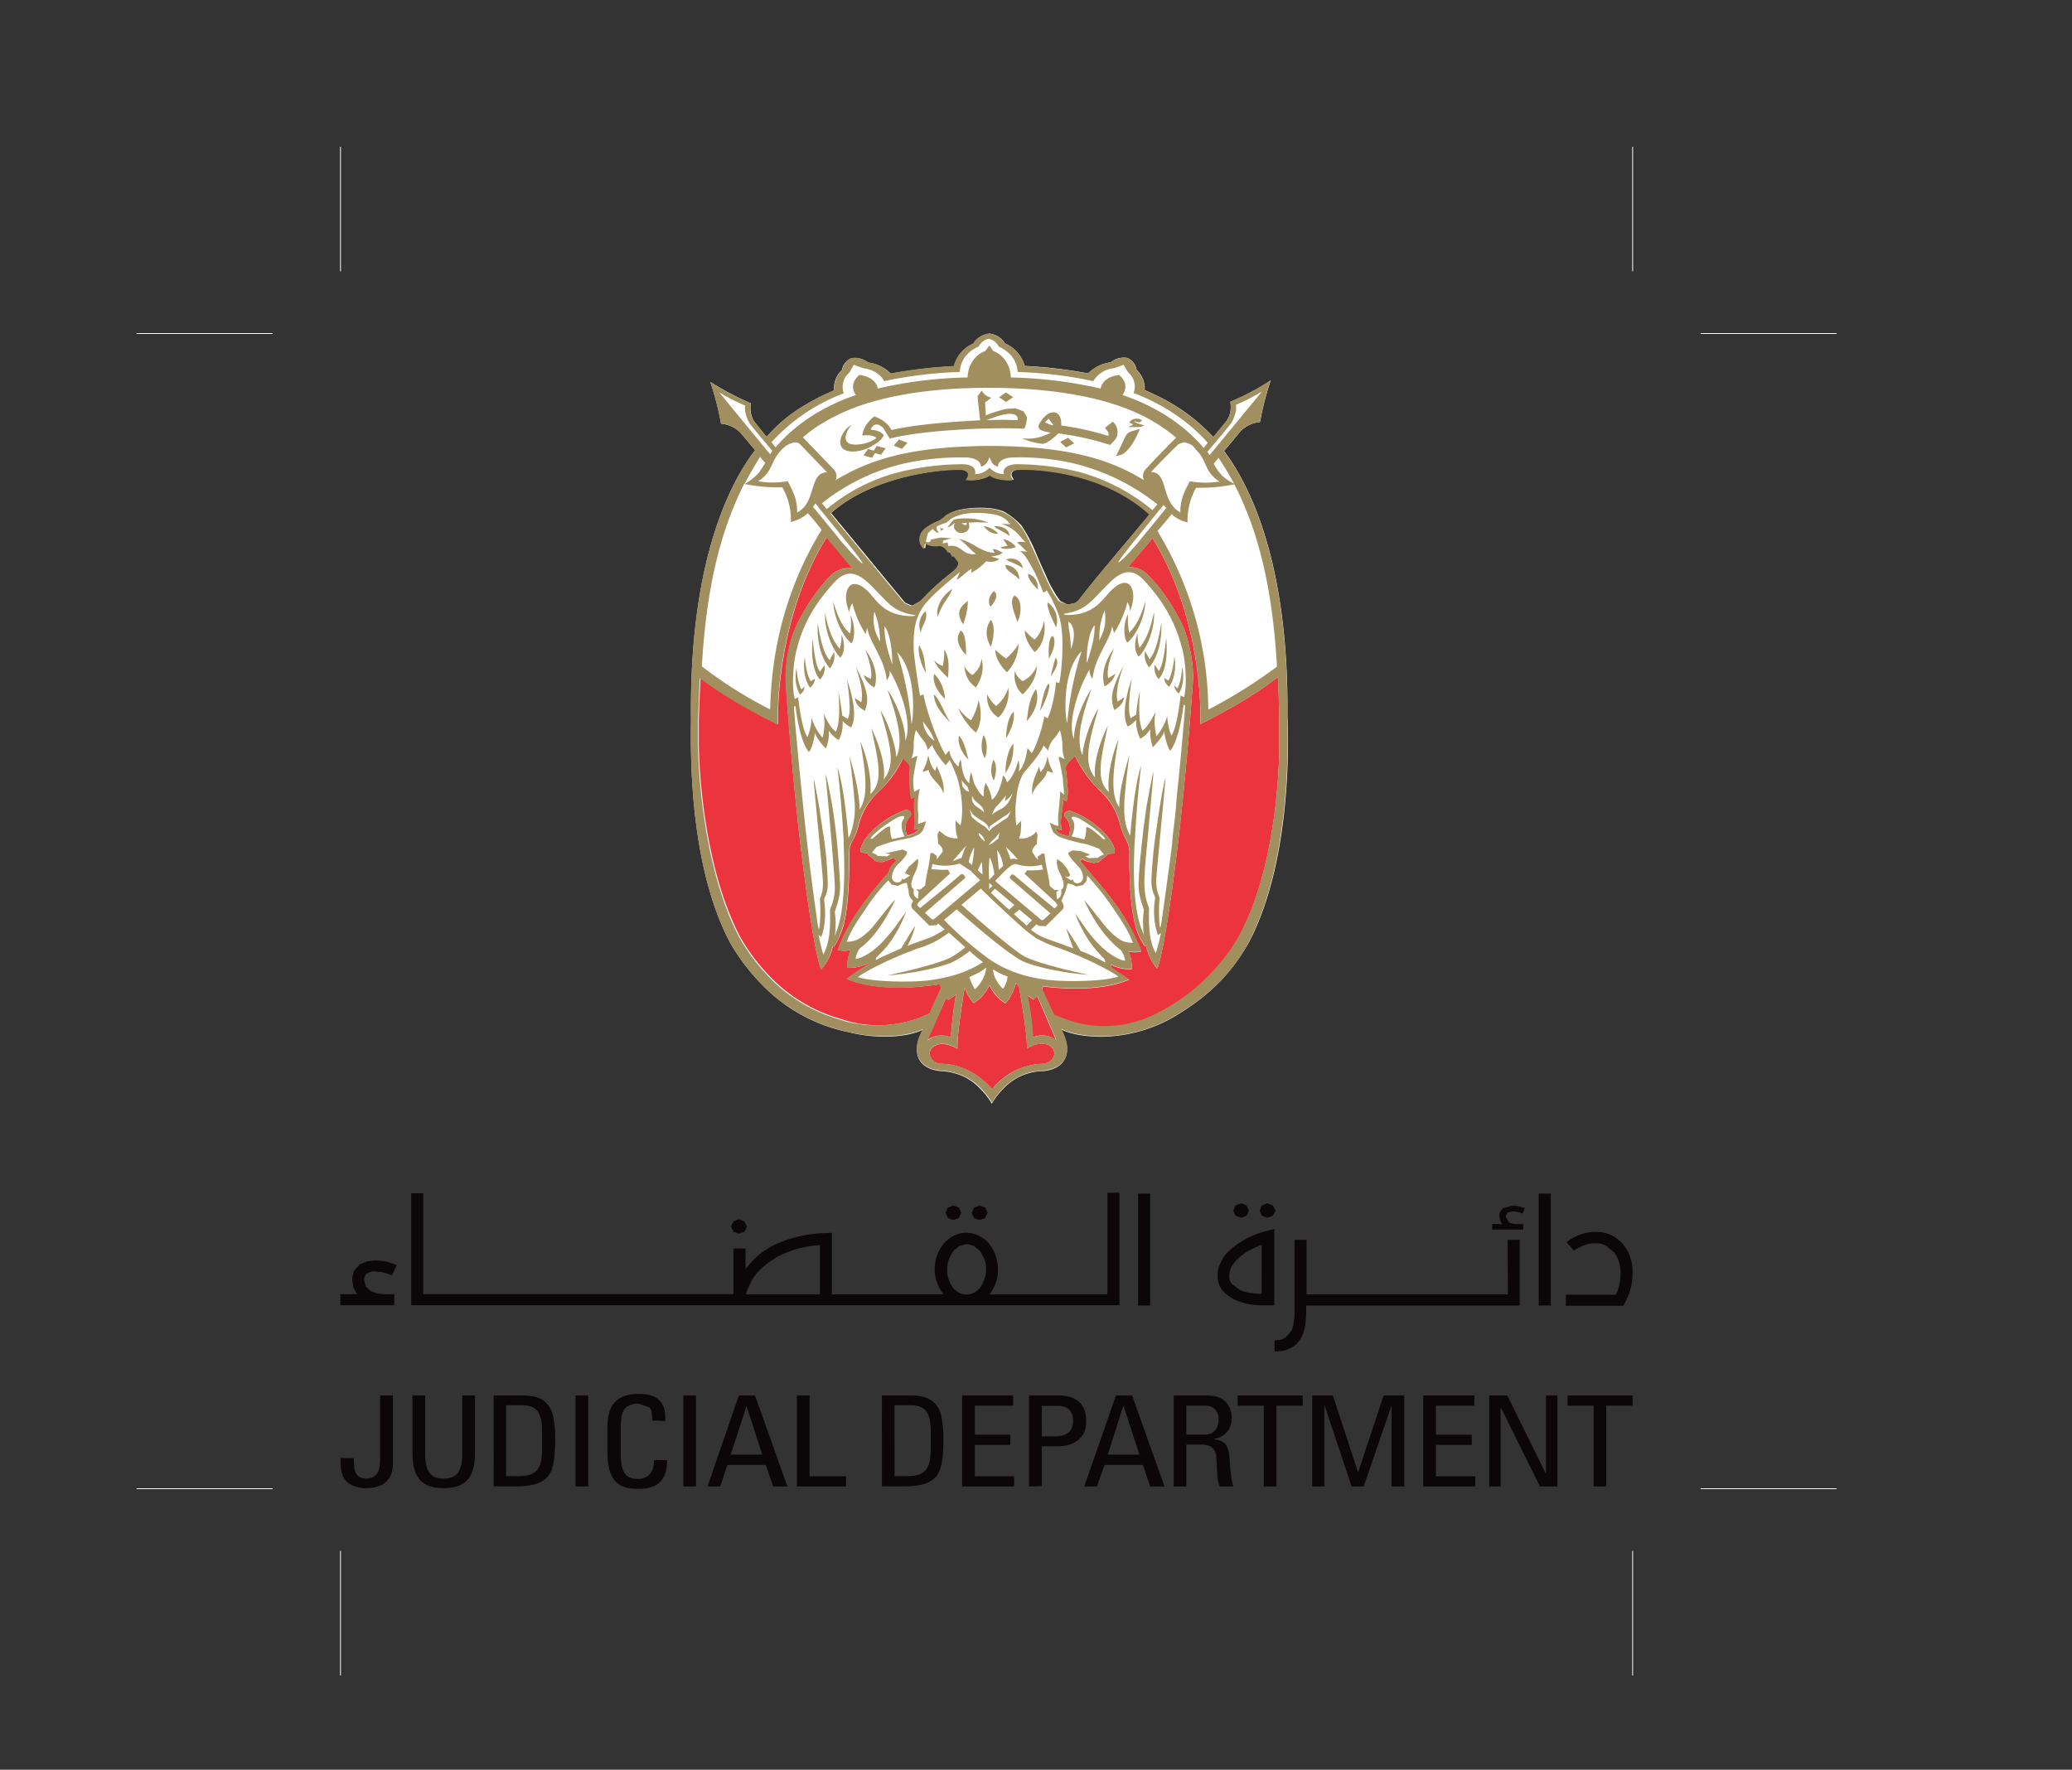 <svg id="Layer_1" data-name="Layer 1" xmlns="http://www.w3.org/2000/svg" xmlns:xlink="http://www.w3.org/1999/xlink" viewBox="0 0 748 639"><rect x="0" y="0" width="748" height="639" fill="#333333" stroke="none"/><defs><style>.cls-1,.cls-7{fill:none;}.cls-2{clip-path:url(#clip-path);}.cls-3{fill:#0b0607;}.cls-4{fill:#fff;}.cls-5{fill:#ec343f;}.cls-6{fill:#a18f60;}.cls-7{stroke:#fff;stroke-width:0.3px;}</style><clipPath id="clip-path"><rect class="cls-1" x="49.31" y="53" width="613.69" height="551.97"/></clipPath></defs><title>judicial department abu dhabi</title><g class="cls-2"><path class="cls-3" d="M127.73,526.52c.11,2.94-.23,7.35,4.35,7.35,4.81,0,5.15-3.89,5.15-7.87V503.87h4.58v24.65c0,1.78,0,8.81-9.84,8.81-1.95,0-5.84-.63-7.56-3.25-1.49-2.21-1.49-5-1.49-7.66"/><path class="cls-3" d="M148.91,503.87h4.58v21c0,7.13,2.41,9,6.64,9s6.76-1.88,6.76-9v-21h4.58v20.77c0,9.12-3.67,12.69-11.34,12.69s-11.22-3.57-11.22-12.69"/><path class="cls-3" d="M178.22,503.87h11c4.58,0,7.9,1.47,9.62,5,1.49,2.84,1.6,9.23,1.6,10.39,0,7-.68,11.11-2.17,13.21-1.95,2.83-5.61,4.2-11.8,4.2h-8.24m4.47-3.67H187c6.41,0,8.7-2.21,8.7-9.86v-6.61c0-6.61-2.18-9.12-7-9.12h-6V533Z"/><rect class="cls-3" x="207.76" y="503.87" width="4.58" height="32.83"/><path class="cls-3" d="M235.47,512.89c0-1.89-.12-3.78-1-4.72l-4-1.36c-3.78,0-5.27,2.09-5.38,2.51s-1,1.16-1,6.82V525c0,8.08,2.86,9,6.41,9,1.37,0,5.61-.42,5.61-6.82h4.7c.22,10.39-7.79,10.39-10.2,10.39-4.46,0-11.33-.32-11.33-13V515.3c0-9.23,4.47-12,11.45-12s9.85,3.36,9.39,9.76"/><rect class="cls-3" x="246.69" y="503.87" width="4.58" height="32.83"/><path class="cls-3" d="M266.73,503.87h5.84l11.67,32.83h-5.15l-2.63-7.76H262.6L260,536.7h-4.58m14.08-29h0l-5.72,17.52H275.2Z"/><polyline class="cls-3" points="287.68 536.7 287.68 503.87 292.26 503.87 292.26 533.03 305.42 533.03 305.42 536.7"/><path class="cls-3" d="M318.36,503.87h11c4.58,0,7.79,1.47,9.62,5,1.49,2.84,1.6,9.23,1.6,10.39,0,7-.68,11.11-2.17,13.21-1.95,2.83-5.5,4.2-11.79,4.2h-8.25m4.58-3.67h4.35c6.41,0,8.7-2.21,8.7-9.86v-6.61c0-6.61-2.17-9.12-7-9.12h-6.07Z"/><polyline class="cls-3" points="347.33 536.7 347.33 503.87 365.76 503.87 365.76 507.54 351.91 507.54 351.91 518.03 364.73 518.03 364.73 521.7 351.91 521.7 351.91 533.03 366.11 533.03 366.11 536.7"/><path class="cls-3" d="M371.49,536.7V503.87h10.64c4.81,0,10,1.68,10,9.33,0,7.45-6.42,9-10.08,9h-5.95v14.37m0-17.93h5c1.84,0,6.3-.42,6.3-5.56s-4-5.45-5-5.45h-6.29Z"/><path class="cls-3" d="M402.86,503.87h5.84l11.68,32.83h-5.16l-2.63-7.76H398.74L396,536.7h-4.58m14.2-29h-.12l-5.61,17.52h11.45Z"/><path class="cls-3" d="M428.28,521.59V536.7H423.7V503.87h12.36c6.3,0,8.59,4.09,8.59,8.18,0,3.88-2.29,6.82-6.53,7.55,4.12.63,5.61,1.89,5.84,8.5a43.65,43.65,0,0,0,1.26,8.6h-4.81c-1.26-2.31-.91-6.51-1.37-10.91-.34-4-3.89-4.2-5.38-4.2M428.28,518h6.87c3.2,0,4.8-2.62,4.8-5.45,0-2.42-1.25-5-4.8-5h-6.87Z"/><polyline class="cls-3" points="470.29 503.87 470.29 507.54 460.79 507.54 460.79 536.7 456.21 536.7 456.21 507.54 446.82 507.54 446.82 503.87"/><polyline class="cls-3" points="478.08 536.7 473.73 536.7 473.73 503.87 481.17 503.87 490.22 531.45 490.33 531.45 499.49 503.87 506.93 503.87 506.93 536.7 502.35 536.7 502.35 507.54 492.28 536.7 487.93 536.7 478.19 507.54 478.08 507.54"/><polyline class="cls-3" points="513.8 536.7 513.8 503.87 532.24 503.87 532.24 507.54 518.38 507.54 518.38 518.03 531.32 518.03 531.32 521.7 518.38 521.7 518.38 533.03 532.58 533.03 532.58 536.7"/><polyline class="cls-3" points="562.23 503.87 562.23 536.7 555.94 536.7 541.85 508.27 541.74 508.27 541.74 536.7 537.62 536.7 537.62 503.87 544.14 503.87 558 531.98 558.11 531.98 558.11 503.87"/><polyline class="cls-3" points="589.37 503.87 589.37 507.54 579.87 507.54 579.87 536.7 575.29 536.7 575.29 507.54 565.9 507.54 565.9 503.87"/><path class="cls-3" d="M134.71,459l3,.32a19.25,19.25,0,0,1,3.78,1.15l1.72-3.67a19.06,19.06,0,0,0-3.78-1.26,20,20,0,0,0-4.35-.42l-2.64.32-2.63,1.15-1.95,2.2a8,8,0,0,0-.68,3.46l.34,2.52,1.37,2.52h-6v4h19.46v-4h-4.23l-2.29-.32-2.18-.94-1.6-1.58-.57-2.2a2.94,2.94,0,0,1,1-2.51l2.17-.74"/><polyline class="cls-3" points="266.73 445.45 268.79 444.72 269.59 442.83 268.79 441.05 266.73 440.21 264.78 441.05 263.86 442.83 264.78 444.72"/><polyline class="cls-3" points="344.12 440.52 346.18 439.79 346.99 437.9 346.18 436.01 344.12 435.28 342.18 436.01 341.38 437.9 342.18 439.79"/><polyline class="cls-3" points="353.63 440.52 355.69 439.79 356.49 437.9 355.69 436.01 353.63 435.28 351.68 436.01 350.76 437.9 351.68 439.79"/><path class="cls-3" d="M399.77,467.37H357.18a14.65,14.65,0,0,0,2.28-4.09,13.79,13.79,0,0,0,.81-4.93,15.81,15.81,0,0,0-.92-5.14A14.15,14.15,0,0,0,357,449a11.42,11.42,0,0,0-3.67-2.83,10.63,10.63,0,0,0-4.46-1.05,9.24,9.24,0,0,0-4.47,1.05,13.12,13.12,0,0,0-3.66,2.83,14.4,14.4,0,0,0-2.41,4.19,14.82,14.82,0,0,0-.91,5.14,14.54,14.54,0,0,0,.91,4.93,16.56,16.56,0,0,0,2.29,4.09h-40.3V445.14l-2.4.1a45.4,45.4,0,0,0-10.65,1.47,44,44,0,0,0-8.13,3,27.48,27.48,0,0,0-10,8.6V450.8h-4.35v16.47h-112v-36.4h-4.35v40.38H404.12V430.66h-4.35M295.92,467.37H269.24a30.48,30.48,0,0,1,1.84-4.4,17.64,17.64,0,0,1,4.46-5.56,29.21,29.21,0,0,1,8-5A39.12,39.12,0,0,1,296,449.54v17.83Zm58.28-3a6.74,6.74,0,0,1-4.35,3H348a6.42,6.42,0,0,1-4.36-3,10.49,10.49,0,0,1-1.71-6.08,12.4,12.4,0,0,1,.57-3.57l1.49-2.83,2.29-2,2.75-.74,2.63.74,2.29,2,1.49,2.83a12.4,12.4,0,0,1,.57,3.57,11.43,11.43,0,0,1-1.83,6.08"/><rect class="cls-3" x="410.87" y="430.98" width="4.35" height="40.38"/><polyline class="cls-3" points="457.47 439.68 459.53 438.95 460.45 437.06 459.53 435.28 457.47 434.44 455.52 435.28 454.72 437.06 455.52 438.95"/><polyline class="cls-3" points="448.08 439.68 450.03 438.95 450.83 437.06 450.03 435.28 448.08 434.44 446.02 435.28 445.22 437.06 446.02 438.95"/><path class="cls-3" d="M452.43,446.08a24.37,24.37,0,0,0-4.58,2.41,25,25,0,0,0-4.12,3.15,12,12,0,0,0-3,4.09,10.49,10.49,0,0,0-1.15,5,8.16,8.16,0,0,0,1.6,5,13,13,0,0,0,4,3.25,21.05,21.05,0,0,0,5.15,1.78,21.5,21.5,0,0,0,4.93.53H460V443.77c-.8.21-1.83.42-3.09.84a22.51,22.51,0,0,0-4.47,1.47m3,21.08H455c-1.14,0-2.29-.21-3.66-.31a14.66,14.66,0,0,1-3.66-1.05l-2.75-2a4,4,0,0,1-1.15-2.93,6.85,6.85,0,0,1,1.26-4.2,12.36,12.36,0,0,1,3.09-3.25,17.72,17.72,0,0,1,3.78-2.41c1.37-.63,2.52-1.15,3.55-1.57Z"/><path class="cls-3" d="M546,437.38a8.54,8.54,0,0,1,3.66.83l.8-2a12.15,12.15,0,0,0-4.58-.84l-3.09.84a3.24,3.24,0,0,0-1.49,2.94l.34,1.78.69,1.05h-3.66v2h11.22v-2h-2.06a6.7,6.7,0,0,1-3.1-.63l-1.25-2.1.68-1.36,1.84-.52"/><path class="cls-3" d="M544.37,467.37h-72.7V447.65h-4.35v25.49a22.66,22.66,0,0,1-.23,4,8.71,8.71,0,0,1-.92,3.46L464,483a6.75,6.75,0,0,1-3.89.94v4a11.75,11.75,0,0,0,6.18-1.37,9.58,9.58,0,0,0,3.43-3.56,13.57,13.57,0,0,0,1.49-4.72,39.71,39.71,0,0,0,.34-5.14v-1.78h77.06V447.65h-4.35"/><rect class="cls-3" x="555.48" y="430.98" width="4.35" height="40.38"/><path class="cls-3" d="M588.57,454.16a13.83,13.83,0,0,0-2.52-4.72,13.68,13.68,0,0,0-4.12-3.36,13.15,13.15,0,0,0-5.84-1.26A15.57,15.57,0,0,0,569.9,446a18.24,18.24,0,0,0-4.35,2.51l2.64,3a23.4,23.4,0,0,1,4.23-2.09,11.1,11.1,0,0,1,3.67-.53,7.74,7.74,0,0,1,3.78.95l2.86,2.41a10.94,10.94,0,0,1,1.72,3.35,12.9,12.9,0,0,1,.57,4.1,18.08,18.08,0,0,1-.57,4.71,12.29,12.29,0,0,1-1.15,3.05h-18v4h20.73l.91-1.68,1.15-2.62a25.18,25.18,0,0,0,.91-3.46,22.41,22.41,0,0,0,.35-4,15.06,15.06,0,0,0-.8-5.56"/><path class="cls-4" d="M464.77,258.83c.54-52.35-12-81.52-22.88-96,3.74-4.41,6-7.23,6.15-7.35a11.37,11.37,0,0,1,6.83-3.07,106.6,106.6,0,0,1,3.88-15.07,86.5,86.5,0,0,1-14.59,7.72,8.86,8.86,0,0,1-1.34,6.86c-.13.25-1.87,2.33-4.81,5.89a66.77,66.77,0,0,0-18.47-14c-2-1-4-2-6.29-2.94a9.35,9.35,0,0,0-2.94-7.35,5.63,5.63,0,0,0-3.35-4.29,7.49,7.49,0,0,0-6,1.59,14.2,14.2,0,0,0-8.16,4,163.89,163.89,0,0,0-22.89-2.69A12.43,12.43,0,0,0,362.8,124a7.55,7.55,0,0,0-5.62-3.55,7.79,7.79,0,0,0-5.62,3.55,12.06,12.06,0,0,0-7.09,8.22,184,184,0,0,0-22.89,2.69,13.82,13.82,0,0,0-8.16-4,8,8,0,0,0-6-1.59,5.58,5.58,0,0,0-3.48,4.29,8.78,8.78,0,0,0-2.81,7.35c-2.28,1-4.42,2-6.29,2.94-8.16,4.29-13.25,8.34-18.07,13.85-2.67-3.18-4.15-5.14-4.28-5.27-.94-1.22-1.87-3.43-1.47-6.86a105.56,105.56,0,0,1-14.59-7.72,106.6,106.6,0,0,1,3.88,15.07,11.37,11.37,0,0,1,6.83,3.07c.13.12,2.14,2.57,5.48,6.5-11,14.34-23.68,43.76-23.15,96.47.14,4.9-2.14,50.51,14.06,81.27a75.35,75.35,0,0,0,15.52,19,60.13,60.13,0,0,0,26,13.12l1.2.25c12.18,3.06,22.62,1.35,26.9-.86l-.67,1.35-.53,1.22c-2.28,5.64-.81,11.53,7.62,12.38a23.17,23.17,0,0,1,7.5,1.6,20.33,20.33,0,0,1,6.69,4.65,27.29,27.29,0,0,1,4.28,5.52,27.29,27.29,0,0,1,4.28-5.52,20.07,20.07,0,0,1,14.32-6.25c8.3-.85,9.91-6.74,7.63-12.38l-.53-1.35-.67-1.34c5.75,3.06,23.55,5.39,40.54-4.42,11.65-6.86,20.21-14.59,27.17-26.84,16.32-30.89,14.18-77.36,14-81.52m-75.34-42.17-1.2,1-2.81.61-2.68-1.35a44.85,44.85,0,0,1-5.22-9.31c-1.74-3.8-1.47-3.19-4-9.07a55.33,55.33,0,0,0-4.68-8.71,23.15,23.15,0,0,0-6.69-5.27,19.66,19.66,0,0,0-6-1.22,36.05,36.05,0,0,0-10,.73c-1.34.37-3.74,1.1-4.95,2.45l-1.47,1.23a17.22,17.22,0,0,0-4.55,2.2c-3.75,2.58-3.21,6.5-1.21,8H334l.27-1.84a8.52,8.52,0,0,0,4.95.86c2.14-.24,3.48,2.58,3.48,2.58l.26-.86,1.21,2.2.27-.36,1.74,2.33c0,1-.41,2-2,3.31-.54.49-3.88,2.94-7.36,6.25-1.88,1.71-2.68,2.69-4.55,4.53l-2.81,1.6h-.4l-2.28-1c-.4-.37-18.2-22.07-26.76-32.37,15.52-13.85,41.22-16.05,47.5-15.69,1.48.13,3.22,1.23,1.34,3.56,1.34.49,6.69.12,8.57-1.6,1.87,1.72,7.09,2.09,8.56,1.6-1.87-2.33-.13-3.31,1.34-3.56,6.29-.36,30.78.62,47.77,16.06-8.56,10.3-19.67,23.17-25.69,31.14"/><path class="cls-5" d="M461.29,244.48c-4.82,3.56-9.23,7.12-24.09,15l-3.88,2v-2.57c0-.25,1.07-34.82-17.26-64.61-1.2,1.48-4.95,5.89-9,10.55a8.46,8.46,0,0,1,6.83,2.33c3.88,3.43,10,11.64,13.65,20.1,1.87,5.27,3.48,12.63,3.08,18.88,0,0-2.28,35.18-6.69,68.89-4,30.65-6.16,34.69-6.16,34.69a20.06,20.06,0,0,1-4.15-8.46l-.4.37a24.13,24.13,0,0,1-3.75-9.07c-1.6-6.86-1.87-19.25-1.74-25.13,0,0,.14-1.72-1.47-4.78a24.25,24.25,0,0,1-1.74-4.29v-.12c-2.41-9.44-7.09-12-9.63-15a47.21,47.21,0,0,1-6.83-10.3l-.27.25c-1.74,1.47-2.94,2.94-3.07,3.92.53,5.52,1.2,9.44.26,12.26l-1.33-1c.4,3.68-1.48,7.85-.27,11.28L381,299.4l.27.49,1.2,1,.8.37c.14,0,.81.25,2.41.74a6.18,6.18,0,0,0-1.07-6.87c-1.07-1.22.27-3.06,2.55-2.08a32,32,0,0,1,9.63,5.88c4.95,4.29,6.29,8.34,5.35,9.2l-2.41.24-.13.49-2.14,1.59-.13.25c-.54.61-1.34.86-2.81.86l-2.81-.74-.94-.61-.94.61c3.88,4.78,11.38,12.63,16.59,21.33a74.12,74.12,0,0,1,5.63,11.4,9.82,9.82,0,0,1-4.69,0,13.54,13.54,0,0,1,1.21,6.38,13.88,13.88,0,0,1-7.5-1.6l.27,1.23c2.41,1.59,5.08,3.43,6.29,4.17-11.64,5-28.5,2.69-28.91,2.69l-2.14-.24-.4,1c1.07,2.45,3.75,8.21,4.42,9.44,7.36,3.06,14.32,5.15,24.89,3.55a50.72,50.72,0,0,0,6.29-1.59c4.68-1.47,13.38-6.13,19.94-11.77a70.58,70.58,0,0,0,15-17.65c13-23,15.12-57.25,15.12-71.1v-7.23c0-5.27-.27-12.75-.54-16.31"/><path class="cls-5" d="M335.77,365.72c.53-1.35,2.81-6.37,4-9l-.53-1.35c-1.61.25-3.21.49-4.82.62-1.07.12-17.13,2.33-28.77-2.58,1.34-.86,4-2.94,7.63-5l.13-.62a14.11,14.11,0,0,1-7.49,1.6,15.51,15.51,0,0,1,1.2-6.38,9.77,9.77,0,0,1-4.68,0,61.32,61.32,0,0,1,5.62-11.4,138.54,138.54,0,0,1,12.71-16.55,8.51,8.51,0,0,1,2.28-3.67l.66-.62-1.33-1.1-1.21.74-2.81.85c-1.47,0-2.41-.24-2.81-.85l-.13-.25-2.14-1.59-.14-.49-2.14-.25c-1.07-.86.4-4.9,5.35-9.19a33,33,0,0,1,9.64-5.89c2.27-1,3.61.86,2.54,2.09a5.9,5.9,0,0,0-.94,6.86l2.15-.73,1.87-1.23.27-.49-2,.25c1.07-2.46-.53-8.22.54-11.9l-1.48.74a47.71,47.71,0,0,1-.4-11.4c0-.74-1.07-1.84-2.54-3.19a35.71,35.71,0,0,1-6.56,9.81c-2.54,2.94-7.22,5.64-9.63,15v.13a19.33,19.33,0,0,1-1.74,4.29,9.57,9.57,0,0,0-1.47,4.78c.13,5.88-.14,18.14-1.74,25a27.42,27.42,0,0,1-3.75,9.07l-.4-.25a19.07,19.07,0,0,1-4.28,8.46s-2.15-4-6.16-34.69c-4.42-33.71-6.56-68.89-6.56-68.89a48.89,48.89,0,0,1,3.08-18.88c3.61-8.46,9.77-16.67,13.52-20.11a8.93,8.93,0,0,1,7.49-2.2l-1.47-1.84c-2.55-3.07-5.35-6.5-7.9-9.44-17.93,28.93-17.53,63.62-17.53,63.87v3.67l-3.08-1.59c-14.18-7.35-20.2-11.77-24.89-15.2-.26,3.43-.67,15.32-.67,15.32v7.24c0,13.85,2.68,47.8,15,71.09a70.78,70.78,0,0,0,14.59,17.9,57.46,57.46,0,0,0,21.81,11.65l1.87.61a42,42,0,0,0,29.71-2.45"/><path class="cls-5" d="M343.26,374.55c.27-4.05.94-10.18,1.88-15.57a14,14,0,0,1-2.81,2l-.81-.61c-2.81,6.25-6.69,15.07-6.82,15.2a8.76,8.76,0,0,1,8.56-1"/><path class="cls-5" d="M370.7,378.59c.26-4.29-1.74-15.81-2.82-22.31l-.4-.49-.67-.86a25.21,25.21,0,0,1-1.6,4.05,13.62,13.62,0,0,1-2.28,3.31,15.26,15.26,0,0,1-5.75-6.5,15.57,15.57,0,0,1-5.62,6.38c-.27,0-1.47-1.72-2.41-3.31l-.94-2.21c-1.07,6.86-2.81,17.9-2.54,22.07-7-4.17-11.24,0-9.77,2.94l.4.73a4.67,4.67,0,0,0,3.48,1.72,23.85,23.85,0,0,1,8.57,1.84,27.8,27.8,0,0,1,9.77,7.35,24.38,24.38,0,0,1,18.33-9.19,4.92,4.92,0,0,0,3.48-1.72l.4-.73c1.47-3.07-2.68-7.24-9.63-3.07"/><path class="cls-5" d="M373.1,360.94l-2.27-1.47a103.58,103.58,0,0,1,2,15.08,8.17,8.17,0,0,1,8.43,1.1c0-.12-4.29-10-6.83-16.06l-1.34,1.35"/><path class="cls-6" d="M405.89,251.72c-.54,2.2-1.34,3.19-3.61,4.66-1.21-3.44-1.88-6.13,3.34-16.06-3.61,9.8-2.14,13-2.14,13l2.41-1.59m-5.75-6.87s-1.34-2.2,2-10.78c-5.89,8.09-3.34,13.73-3.34,13.73a7.85,7.85,0,0,0,3.88-4.54l-2.54,1.59M421,230.39c-.94,8.58-1.74,10.42-2.67,11.89L416.86,240c-.27,1.59,0,3.92,1.48,5.15,2-2.21,3.34-7,2.67-14.71m-1.74-5.76c-1.47,9.56-3.08,11.76-4.28,13.36l-1.61-2.94a6.86,6.86,0,0,0,1.48,5.88c2.14-2.45,4.68-7.6,4.41-16.3m-7.89,9.19a13.42,13.42,0,0,1-.67-5.27c-1.47,3.8-1.07,6.86.4,8.46,2.41-2.21,5.89-9.44,5.48-16.06-1.6,8.09-4,11.4-5.21,12.87m-3.75-5.39a27.3,27.3,0,0,1-.4-6.75c-1.88,3.68-1.61,8.58-.27,10.3,2.68-2.08,6.29-8.33,6.56-14.95-2.28,7.72-4.55,9.93-5.89,11.4m12.71,16.3a3.94,3.94,0,0,0,1.74,3.19s3.08-4,1.88-10.91c-.67,6.49-2.15,8.7-2.15,8.7l-1.47-1m3.62,2.82a3.83,3.83,0,0,0,1.6,2.82s2.54-3.56,1.21-9.68c-.27,5.63-1.74,7.84-1.74,7.84l-1.07-1m-127.94-5c-.93-1.47-1.74-3.31-2.67-11.89-.67,7.73.67,12.51,2.67,14.71a5.87,5.87,0,0,0,1.61-5.15L296,242.52m3.48-4.16c-1.2-1.6-2.81-3.8-4.28-13.49-.4,8.71,2.14,14,4.42,16.43a6.9,6.9,0,0,0,1.47-5.89l-1.61,3m3.62-4.17c-1.34-1.6-3.75-4.91-5.22-12.87-.4,6.62,3.08,13.85,5.48,16.05,1.48-1.59,1.88-4.65.41-8.33a13.26,13.26,0,0,1-.67,5.15m3.74-5.52c-1.47-1.35-3.74-3.55-6-11.4.27,6.62,3.88,12.87,6.56,15,1.2-1.72,1.47-6.62-.4-10.18a17.88,17.88,0,0,1-.14,6.62M292.68,246s-1.61-2.21-2.14-8.71c-1.21,7,1.87,11,1.87,11a3.94,3.94,0,0,0,1.74-3.19l-1.47.86m-3.35,2.94s-1.47-2.09-1.74-7.85c-1.34,6.13,1.21,9.69,1.21,9.69a3.22,3.22,0,0,0,1.6-2.82l-1.07,1m21.55,4.66L308.6,252c.4,2.33,1.34,3.31,3.62,4.66,1.2-3.43,1.87-6.13-3.35-16.06,3.48,9.81,2,13,2,13m3.48-8.46-2.55-1.35a7.42,7.42,0,0,0,3.88,4.41s2.55-5.64-3.34-13.73c3.21,8.46,2,10.67,2,10.67m26.23,41.31c.67-4.41-2-8.21-2.41-10.05l-.54,2c-1.74-1.72-2.14-4.66-2.54-5.64-.4,2.94-1.61,4.54-2,6l2.14-.74c.94,3.8,4.15,4.54,5.36,8.46m35.06-7.72-.54-2c-.4,1.84-3.08,5.64-2.41,10.06,1.21-4,4.55-4.78,5.35-8.46l2.15.73c-.4-1.47-1.61-2.94-2-6-.27,1-.67,3.92-2.54,5.64m-26-4.42c-.53-1.47-1.33-6.49-3.47-8.7-.67,3.68,1.87,7.23,3.47,8.7m13.39,4.91c.93-2.09,2.94-4.05,2.81-10.67-2.14,2-3.08,8.21-2.81,10.67m-4.28,2.57c1.07-2.7,1.07-6-.14-7.48-1.07,3-1.07,5.4.14,7.48m-3.22-8c1.07-3.06.81-6.74-.53-8.33-.94,3.06-.94,5.88.53,8.33m23-27c-2,2.46-2.54,8.1-3.21,9.93.8-.61,4.42-8.58,3.21-9.93m.13-8.94c0-.13,3.22-5.28,1.48-8.22-2.15.37-1.48,8.22-1.48,8.22m-9.5,12.87s5.22-4.54,5.09-10.3a10,10,0,0,1-5.09,5.52,7.49,7.49,0,0,1-2.81-3.56c-.8,5.64,2.81,8.34,2.81,8.34m10.17-6.5c1.34-2,3.35-4.9,1.74-6.74a57.49,57.49,0,0,0-1.74,6.74m-16.05,22.31c.93-1.84,3.21-5.52,2.67-9.56-2,1.59-2.94,7.11-2.67,9.56m7.36-6.13c3.07-3.43,4.68-7.48,3.34-11.64-2.68,4-2.81,8.09-3.34,11.64M364,248.29a13.3,13.3,0,0,1-4.41,6.62,13.62,13.62,0,0,1-3.21-4.17,8.76,8.76,0,0,0,4,8.33c1.07-.73,4.42-5,3.61-10.78m-13.38,11.76c-.67-.12-3.61-2.69-4.55-4.41.54,2.57,4.42,7.72,6.29,8.83.67-1,2.81-5,.94-11.65a24.27,24.27,0,0,1-2.68,7.23m-18.06-31.38c-.41-2.33,2.67-4.41,1.6-8.09-3.08,3.19-2.41,6.13-1.6,8.09m6.15,27a26.24,26.24,0,0,0,4.42,5.15c-2.14-2.94-3.88-8.58-6-10.05a10.71,10.71,0,0,0,1.6,4.9m-1.47-12.38c-1.2,4.54,3.88,9.07,3.88,9.07a13.89,13.89,0,0,0-3.88-9.07m3.61-8.7a22.56,22.56,0,0,1-.53,5.88,6.75,6.75,0,0,1-3.08-2.08c.8,2.69,4.42,5.64,4.95,6.37.4-3.43.54-7.72-1.34-10.17m-2.27-11.89c1.34-4.66,4.28-7.24,5.22-10.06-5.09,3.31-6,8.34-5.22,10.06m-4.28,20.22c-.67-3.92-.41-6.62-2.55-10-.67,4.17,2,9.44,2.55,10m12.58-15.2c-3.35,3.92,1.87,8.7,1.87,8.83-.14-.13.4-7.48-1.87-8.83M349.42,217c-5.09,3.43-2.68,6.74-1.74,8.45a26.07,26.07,0,0,0,1.74-8.45m2.94,31.26c.8-1.72,3.35-5,2-10.55a8.19,8.19,0,0,1-3.35,6,8.41,8.41,0,0,1-2.94-3.31c.53,4.9,2.54,6.5,4.28,7.85m25.83-30.77c-.4,2.57,2.94,8.58,3.08,9.07a8.13,8.13,0,0,0-3.08-9.07m-7-10.3c-.4,2.21,3.48,5.64,3.48,5.64s.54-4.29-3.48-5.64m5.75,17c-1.07,4.9-3.47,6.74-3.47,6.74a20.58,20.58,0,0,1-3.48-3.31c-.14,3.92,3.61,7.85,3.48,7.85.13,0,4.68-3.31,3.47-11.28m-10.7-9.19c-2,2.08-.14,6,1.07,9.56,1.07-1.72,2.27-7.73-1.07-9.56m1.74-5.64c0-1.72-.67-4.78-4.95-5.4-.4,2.09,3.48,3.31,4.95,5.4M363.2,202c.94.86,4.15,1.59,6,3.18-.26-2.69-3.08-4.16-6-3.18m-4.41,11.4c-3.08,3.06-1.21,5.64-1.21,5.64s3.75-3.8,1.21-5.64m4.68,29.3s3.88-3.31,4.28-10.18a24.63,24.63,0,0,1-4.55,5.27,31,31,0,0,1-3.88-3.18c0,4.29,4.15,8.09,4.15,8.09m-5.75-18.88c-3.48,4.66,0,9.68,0,9.68s2.27-6.62,0-9.68m1.07-33.83c.93,1,3.88,2.08,5.62,3.55-.14-2.45-2.41-3.68-5.62-3.55m1.6,2.69a8.58,8.58,0,0,0-5.35-2.69c1.47,1.59,2.94,2.94,5.35,2.69m6.29,4.91c-.13-.5-1.61-2.33-4.55-2.95l1.61,2.45-2.68.5c.94.73,3.08.85,5.62,0m-27.3-6.87.4,1,.94-.86-1.34-.12m26.36-47.32-2.54-1.71-2.54,1.71,2.54,1.72,2.54-1.72m-16.06,45.24.27,1.47a2.49,2.49,0,0,1-2.14,2.2,2.72,2.72,0,0,1-3.48-2.2l.27-1.35-1.07,1-1.61.74,2.28-2.82c1.87-.74,8.16-1,12.71,1.1-1.6-.25-2.94-.12-4.41-.25-1.88.13-2.82.13-2.82.13m-.8.12-1.74.12,1.21.74.67-.25-.14-.61m20.88-34c-12.45-.61-36.67.49-48.58,3.56l-2.27-3.8c-3.22-3.07-4.55.24-4.55.61,4,.25,4.68,2.08,4.68,2.08-.94,1.6-1.61,2.21-3.88,3.56a14.12,14.12,0,0,1-6.82,2.21c-7.5.36-5.49-6.87-.94-9.69-.54.61-3.21,4.29-1.61,6.25,1.88,2.09,8.83.37,10.57-1.47-.93-.86-2.54-1.1-5.08-.86.13-1.1.67-4,4.28-6.86,1.34.25,4.95,2.08,6.29,4.9,11-2.69,31-3.43,32-3.55-.26-1.72-.93-8.34-.93-8.71l1.47-2a5.32,5.32,0,0,0,3.48,2.58l-2.28,1.71c.14,1.35.27,3.8.27,4.66a49.61,49.61,0,0,1,7.36-2.33l3.35-.24,2.94,1.1,1.21,2.09a9.78,9.78,0,0,1-.94,4.16m-2.54-4.29c-1.61-2.33-7.36-.24-11,1.23,2.14,0,3.88-.12,6.16-.12.94,0,3.34.12,5,.12l-.13-1.23m-51.79,12.26-2.14-.61-1.61,2.33,3.08.86,1.07-1.72,2.14.61,1.74-2.33L316.5,161l-1.07,1.72m91.8-8.46c2.54-.24,4.68.37,5.75-.73-1.47-.37-3.08-.74-3.61-1.47l2,.49.93-.74c-1.6-1.22-4.14-.49-4.55.74l1.34.73-1.87,1m-1.34,4.17c-1.07,2.08-1.87,4.29-3.08,6.25l2.28-.61c3.08-1.72,5.22-6.37,6.42-9.19l-2.68.73c-1.87.61-2.14,1.11-2.94,2.82m-23.15,1.1,2.14,2,2.94-1.48-2.27-2-2.81,1.47m20.61-2.33c-.4,1.6-1.74,2.46-2.55,3.44a108.52,108.52,0,0,0-18.73-4.17c-1.34,1.35-3.48,3.31-5.62,3.8a26.76,26.76,0,0,1-7.49-2l2.4.12a17.22,17.22,0,0,0,8-2.21c-4.55-.61-5.48-1.71-3.34-4.41.93-1.22,2.54-3.31,4.95-2.82,1.87.49,2.27,2.82,2.14,4.66a102.9,102.9,0,0,1,17,3.8c.4-1.35-.54-2-1.21-2.94l2.81-2.21a4.88,4.88,0,0,1,1.61,4.9m-24.76-6-1.34,1.35,2.41,1h.67l-1.74-2.33m-55.94,9.68,3,1.23,2-2.21-3.07-1.22-1.88,2.2m128.2,179.34c-6.82,12.38-15.39,20-27.16,26.85-17,9.93-34.8,7.48-40.55,4.41l.67,1.35.54,1.35c2.27,5.64.8,11.4-7.63,12.38-2.28.25-4.69.25-7.63,1.59a21.91,21.91,0,0,0-6.69,4.54,27,27,0,0,0-4.28,5.52,27,27,0,0,0-4.29-5.52,20.27,20.27,0,0,0-6.82-4.54,24.12,24.12,0,0,0-7.5-1.59c-8.29-.86-9.9-6.74-7.62-12.38l.53-1.23.67-1.34c-4.28,2.2-14.72,3.92-26.9,1l-1.2-.25a61.57,61.57,0,0,1-26-13.11,74.36,74.36,0,0,1-15.52-19c-16.2-30.77-13.92-76.37-14.06-81.27-.53-52.59,12.18-82.13,23.16-96.47-3.35-3.93-5.36-6.38-5.49-6.5a11.43,11.43,0,0,0-6.83-3.07,106.6,106.6,0,0,0-3.88-15.07A86.5,86.5,0,0,0,271,145.56c-.54,3.55.4,5.64,1.47,6.86.14.13,1.74,2.09,4.28,5.28,4.82-5.52,10-9.57,18.07-13.86,1.87-1,4-2,6.29-2.94a9.35,9.35,0,0,1,2.94-7.35,5.63,5.63,0,0,1,3.35-4.29,8,8,0,0,1,6,1.59,13.13,13.13,0,0,1,8,4,166.15,166.15,0,0,1,22.88-2.69,12.46,12.46,0,0,1,7.1-8.22c.8-1.71,3.34-3.31,5.62-3.55a7.79,7.79,0,0,1,5.62,3.55,12.33,12.33,0,0,1,7.22,8.22,184.21,184.21,0,0,1,22.89,2.69,13.82,13.82,0,0,1,8.16-4,8,8,0,0,1,6-1.59,5.63,5.63,0,0,1,3.35,4.29,9.52,9.52,0,0,1,2.94,7.35c2.27,1,4.28,1.84,6.29,2.94a66.77,66.77,0,0,1,18.47,14c2.94-3.56,4.68-5.64,4.81-5.89.94-1.22,1.88-3.31,1.34-6.86a97.4,97.4,0,0,0,14.59-7.72,106.6,106.6,0,0,0-3.88,15.07,11.37,11.37,0,0,0-6.83,3.07c-.13.12-2.54,2.94-6.15,7.35,10.84,14.35,23.42,43.64,22.88,96,.13,4.17,2.14,50.62-13.92,81.39m-5.22-165.36a63.08,63.08,0,0,1-13.78,1.22,24.44,24.44,0,0,0-3.08,12.51,12.15,12.15,0,0,1-5.75-3c-1.87,2.46-3.08,3.68-5.09,6.13a125.58,125.58,0,0,1,18.34,64.48A180.06,180.06,0,0,0,461,240.69c-1.6-27.34-6.29-48.06-15.39-65.83m-28.5,82.25a21.17,21.17,0,0,0,.4,8.71,21.29,21.29,0,0,0,3.88-7.24,20.2,20.2,0,0,0,1.48,7c2.14-2.82,3.34-14.47,3.34-14.47l1.21.62c1.2-4.17.53-12.63-.41-16.55-1.74-7-4.68-15.57-14-25.62-4.81-5.15-8.83-2.82-12.84,1.22-6.56,6.5-7.9,9.44-15.79,10.79-.81.12-.27.49,1.33.49,9.5-.12,12.45-5.88,15.26-8.7,1.87-1.84,4.28-3.68,6.29-2.58.8.37,3.34,3.19.67,9.93a6.4,6.4,0,0,0-.94-3.31,37.24,37.24,0,0,1-4.82,11.16l-.67-2.45c-.93,5.51-6.29,11.15-7.09,19a4.91,4.91,0,0,1-1.07-3.43c-4,6.86-8.16,19.12-5.62,25.25-.13-6.25,4.15-15.2,6.29-18.14-2.81,8-6,18-3.21,23.9.27-5.15,3.48-13.49,5.75-16.92-3.88,13.24-5.35,20-1.2,25-.67-4.9,1.47-12.5,4.55-18.63-2,10.29-4.82,19.37.4,23.78-.8-6.74,2-15.69,3.48-18.88-1.74,9.93-3.21,19.49.27,24.39A46.66,46.66,0,0,1,405.49,281c.93-4.3,2.27-8.46,2.27-8.46S406.69,279.42,406,288c-.13,1.35-.13,2.82-.13,4.29a22.47,22.47,0,0,0,.53,5.15,14.18,14.18,0,0,0,1.61,4.29c.94-11.28,2.41-21,4-25.37,0,0-1.48,10.54-2.28,26.6l-.13,1.71c-1.21,23.17,2.27,30.53,3.34,32.73a21.29,21.29,0,0,1-.26-3.43,23.27,23.27,0,0,1,.26-5.15c.14-.85-2.27-5-1.87-10.78.13-3.44.4-6.87.8-10.18.27-3.06.67-6,.94-8.82.4-2.58.67-5,1.07-7.73.67-3.68,1.34-7.35,2.14-11.15.53-2.94.27-.37.27.36-.27,3.32-.94,10.55-1.61,18.15-.4,5.51-1.87,16.67-1.47,22.06.27,4.66,1.61,6.62,1.61,7.36-.27,9.07.66,12.75,2.41,16.06a64.93,64.93,0,0,0,1.87-7.24l-1.07.74A26.9,26.9,0,0,1,417,324.41c.13-1-1.34-2.08-1.34-6.37a165,165,0,0,1,2-19.86c.26-2.21.67-4.29.93-6.38.27-1.22.4-2.57.67-3.8.27-2.08.8-4.16,1.21-6.25l.26-1a30.11,30.11,0,0,1-.26,3.55c-.81,8.83-3,31.63-3.08,33.47,0,4.41,1.2,5.76,1.2,6.62-.26,3.19-.26,9.19.27,10.67a28.89,28.89,0,0,0,.67-3.81s1.34-9.19,3.08-22.3c.27-2.09.53-4.05.67-6s.4-3.8.67-5.89c.26-2.33.53-4.65.67-7l.26-3.07c.67-6.13,1.34-13.11,1.88-19.24,0,0,.93-10.06,1.07-13l-.54-.37s-1.34,12.39-4.82,16.68c-.93-.86-2.14-5.52-2.14-7-.8,2.45-4.15,5.76-4.15,5.76a16.19,16.19,0,0,1-.93-6.5,10.42,10.42,0,0,1-3.61,3.44,13.89,13.89,0,0,1-1.48-6.87,8.81,8.81,0,0,1-3.07,2.45c-.41-1-2.82-4.41,1.47-17.28-1.74,11.89-.67,13.36-.4,14.22l2-1.23a58.32,58.32,0,0,1,1.34-8.58c-.67,9.56.14,12.38.94,14.34,1.2-.85,2.67-2.69,4.68-6.74m-31.85,4.05a117.83,117.83,0,0,1,5.22-26c-7.09,7-6.15,23.41-5.22,26m1.34-26.73c2.27-6.13.4-9.31-.94-9.93,0,2.82.81,4.17.94,9.93m5.75,5.15c1.74-5.64,2.81-9.07,2.81-13.73-1.6,1.47-3.07,7.6-2.81,13.73m6.16-12.26a16.9,16.9,0,0,0,.27-6.86,23.9,23.9,0,0,0-1.88,10.79,41.15,41.15,0,0,0,1.61-3.93M382.2,273.66l.14-.37h.26l.81.37.93.49a13.51,13.51,0,0,1-.8-4.54,20.31,20.31,0,0,0-.8-5.63l-.14-.25-1.73,2.57a8.74,8.74,0,0,0-2.41,4.3V271l-.27-.24-1.47-1.59c-.81,2.69-5.89,8.45-7,9.68-.14.24-2.14,2.82-2.81,9.32a38.67,38.67,0,0,0,0,9.92l1.74-1.71s0,1.71-.14,3.68a8.19,8.19,0,0,1-.67,2.69,7.33,7.33,0,0,0,6.3-2.45l.4,1.23-.27,3.31c-.13.12-1.88,1.47-1.61,2.82l.94,1.35v.12l1.07,1.35v-1.23l1.61-1.1.8.12s.4,3.68.8,5.27c.27,1.35.67,3.19.94,5l.13,1.34,1.74,1.48h1.61l-.94.73.13,2.45.14.12c1.6-.73,1.6-2.2,1.47-3.3v-.13l.13-.12c1.21-.61.94-2.94-.8-6.25-.8-1.59-1.2-4.29-.67-4.54h.14l1.47,1.11,1.87,2.2,1.07,2.21-.27.61-.53.12-1.07-.12,2.27,1.47c1.07-1.1.14.74,2,1a2.1,2.1,0,0,0,2.28-2.08l-.14-1.23a6.48,6.48,0,0,0-1.87-3.06l-.4-.49c-3.21-3.31-2.95-4-2.81-4.29l1.47-.74,2.81.25,3.34,1.22-.26.37-1.34.25,1.2.73,3.48-.12.27-.37,1.74-.86-1.61-2a42.29,42.29,0,0,0-4.81-1.71l-2.41-.49-3.88-1-2.95-1-.8-.37-1.74-1.35A19.75,19.75,0,0,1,379,297a8.85,8.85,0,0,0,3.08,1.23l-.13-3.19c.66-6,.8-9.32.8-9.32l1.34,1.23c.13-1-.27-3.43-.41-6-.4-2-.8-4.78-1.47-7.23M386.89,302l3.08.73,1.47.37a10.82,10.82,0,0,0,.67-4c-.14-1.6,3.74,1.59,6.29,4l.66-.24c-2.54-3.19-7.62-6.26-9.09-7.11-2.41-1.35-3.62-1-2.81.24,1.07,1.35.8,3.68-.27,6m4.55,23c2.81,3.31,7.49,9.56,9.23,11.28,3.75,3.68,5.35,4.05,8.3,4.17-.94-2.45-1.88-4.9-6.29-11.28a99.08,99.08,0,0,0-10.17-13l-.27,1.84-.27.49-1.07,1.1-2.27.49-1.88-.86-1.33-.24-.81,2.94-1.47,3.43.27.25c.94,1.59.53,2.33.13,2.82l-6,6-2.54-.12-.8-.61-2,2,.26.24a19.49,19.49,0,0,0,5.22,2.95c1.61.61,6.56,2.32,9.77,3.55-.8-2.21-1.74-4.66-2.54-7.23.8,1,3.21,4.9,5.22,8.21h.13a71.12,71.12,0,0,1,8.83,4.17l-.4-1.35a49,49,0,0,1-4-4.41,45.69,45.69,0,0,1-6.56-12c3.75,5.28,4.69,6.75,6.29,8.58,4.82,5.89,9.9,8.46,11.78,8.46-.67-3.31-1.88-4-1.88-4a34.61,34.61,0,0,1-4.95-4.91c.67.74,1.21,1.48-.13-.12l-.14-.12A54.88,54.88,0,0,1,391.44,325m-13,28.81c6.42.74,20.34.61,25.29-1.23-1.87-1.34-9.77-6-21.81-10.41a50.19,50.19,0,0,1-7.9-3.44l-3.61-2.69c-3.88-3.31-14.45-13.24-16.33-15.2l-7,5.88s18.34,16.43,23,18.75C376.05,348.44,393,352,393,352s-13-.86-22.88-4.53c-5.89-2.21-24.76-19.13-24.76-19.13l-4.55,3.8a130.06,130.06,0,0,0,15.53,13.61c5.75,4.17,12.71,7,22.08,8.09M358.52,350c0,3.19,2.81,6.5,3.61,7a9.56,9.56,0,0,0,1.61-4.42,22.38,22.38,0,0,1-5.22-2.57m-31.45-20.72a45.69,45.69,0,0,1-6.56,12,44.79,44.79,0,0,1-4.15,4.41l-.26,1-.54.25,2.68-1.35,1.34-.62c1.87-.85,3.88-1.71,5.75-2.57,2-3.31,4.28-7.11,5.09-8.09a34.29,34.29,0,0,1-2.82,7.23l1.48-.61c3.07-1.1,5.75-2.08,7.09-2.58a43.72,43.72,0,0,0,4-2.2l.81-.61-2.28-2.09-.67.61-2.54.13-6-6c-.4-.49-.94-1.23.13-2.82v-.12a4.5,4.5,0,0,1-1.6-3.56l-.67-2.94L326,319l-1.87.85h-.27l-2-.49L320.78,318l-.13-.13a73.62,73.62,0,0,0-8.57,10.91c-4.41,6.38-5.48,8.71-6.42,11.28,2.94-.12,4.55-.61,8.3-4.17,1.73-1.71,6.29-8,9.23-11.15a57.37,57.37,0,0,1-7.36,12.38,30.63,30.63,0,0,1-5.22,5.15s-1.07.61-1.74,3.92c2,0,7.09-2.57,11.78-8.46,1.74-1.84,2.67-3.31,6.42-8.46m-2.54-17.53a7.52,7.52,0,0,0-2.55,4.78,2,2,0,0,0,2.28,2.09c1.87-.25.94-2.09,2-1l2.27-1.47-1.87-.86,1.34-2.21,3.21-2.94c.53.37.13,2.94-.67,4.54-1.74,3.43-2,5.64-.8,6.25l.13.12v.12c-.13,1.23-.13,2.58,1.47,3.31l.14-.12.13-2.45-.94-.74h1.61l1.74-1.47.13-1.35c.27-2,.67-3.67.94-5,.4-1.6.8-5.27.8-5.27l.8-.13,1.48,1.11v1.22l1.07-1.34v-.13h.13l.94-1.35c.27-1.35-1.47-2.69-1.61-2.82l-.27-3.31.67-1.34,2,1.59a7.46,7.46,0,0,0,4.68,1.1,8.35,8.35,0,0,1-.66-2.69,19.48,19.48,0,0,1-.14-3.68l1.74,1.71s1.07-3.31.4-9.43c-.8-7.11-2.41-9.93-2.81-10.91a19.09,19.09,0,0,0-1.47-3.19l-1.47,1.84c-1.47-1.72-4.15-5.15-4.82-7.36l-1.47,1.6-.27.24v-.37c-.27-1.71-1.34-2.94-2.41-4.29l-1.74-2.57a17.11,17.11,0,0,0-.8,5.76,13.55,13.55,0,0,1-.8,4.54l.93-.5.81-.36H331l.13.36c-.66,2.46-1.07,5.28-1.33,6.87a17.26,17.26,0,0,0,.26,5.64l2-1.1a27.64,27.64,0,0,0-.53,9.56l-.14,3.18,2.95-1a21.38,21.38,0,0,1-1.34,3.56c-1.61,2-4.95,2.57-7.5,3.06a48.64,48.64,0,0,0-9.1,2.7l-1.6,2,1.74.86.26.37,3.49.12,1.2-.74-1.34-.24-.4-.12,6.16-1.35,1.47.73c.13.25.4,1-2.81,4.29m1.6-16c.81-1.23-.4-1.6-2.81-.25-1.47.86-6.56,3.92-9.1,7.11l.67.25c2.54-2.33,6.43-5.64,6.43-4A11.45,11.45,0,0,0,322,303l1.21-.25,3.34-.73c-1.2-2.45-1.47-4.78-.4-6.25m-5.62-46.46c2.14,2.82,6.43,11.89,6.29,18.14,2.68-6.13-1.6-18.51-5.62-25.25a5.1,5.1,0,0,1-1.07,3.43c-.8-7.85-6.15-13.49-7.09-19l-.54,2.33a39,39,0,0,1-4.81-11.16,6.08,6.08,0,0,0-1.07,3.31c-2.68-6.74-.14-9.56.66-9.93,2-1,4.42.62,6.29,2.58,2.81,2.94,5.76,8.58,15.26,8.7,1.47,0,2.14-.25,1.34-.37-7.9-1.35-9.24-4.17-15.79-10.79-4.15-4-8.17-6.37-13-1.22-9.37,10.05-12.45,18.63-14.05,25.62-.94,4-1.61,12.5-.41,16.67l1.21-.61s1.2,11.52,3.34,14.34a17.58,17.58,0,0,0,1.48-7,19.28,19.28,0,0,0,4,7.23,21,21,0,0,0,.4-8.7c1.87,4.17,3.35,5.89,4.42,6.5.8-1.84,1.6-4.78.93-14.22a76.35,76.35,0,0,1,1.34,8.46l2,1.22c.4-1,1.47-2.33-.27-14.22,4.42,12.87,1.88,16.43,1.47,17.29a12.85,12.85,0,0,1-3.07-2.33,12.78,12.78,0,0,1-1.34,6.86,9.36,9.36,0,0,1-3.62-3.43,14.68,14.68,0,0,1-1.07,6.5s-3.34-3.31-4-5.76c0,1.59-1.07,6.13-2.14,7-3.61-4.29-4.82-16.67-4.82-16.67l-.53.37c.13,3.06.53,7.72,1.07,13,.53,6.13,1.2,13.12,1.87,19.37,1.47,14.84,3.21,29.55,5.35,44.38a25.18,25.18,0,0,0,.67,3.68c.54-1.48.67-7.48.4-10.67-.13-.86,1.21-2.21,1.07-6.62,0-1.84-2.27-24.52-3.07-33.46l-.27-3.56.27.86c.66,3.31,1.33,6.86,1.87,10.17.27,2.09.67,4.17.94,6.38a142.17,142.17,0,0,1,2,19.86c.14,4.29-1.33,5.39-1.33,6.37.8,5.27.26,10.42-1.07,13.36l-.94-.86c.8,4.05,1.74,7.24,1.74,7.24,1.74-3.44,2.67-7.11,2.41-16.06,0-.74,1.47-2.7,1.74-7.36.13-1.35-.27-5.76-.67-11.15-.81-9.69-1.61-19.37-2.55-28.93l-.13-1.72.4,1.35c2.95,12.38,4.15,25.37,4.82,37.88.4,5.76-2,9.93-1.87,10.79a23.5,23.5,0,0,1,.26,5.14,11.3,11.3,0,0,1-.4,3.44c1.07-2.21,4.42-9.69,3.35-32.73v-1.72c-.94-16.06-2.28-26.6-2.28-26.6,1.61,4.54,3.08,14.22,4,25.5l.4-.62a27.48,27.48,0,0,0,1.74-13.11c-.67-8.46-1.74-15.45-1.74-15.45l.27.74c.26,1,1.07,3.43,2,7.84a68,68,0,0,1,1.34,9.08v1.22c3.48-4.78,2-14.46.27-24.39,1.61,3.18,4.28,12.13,3.61,18.87,5.22-4.53,2.41-13.48.4-23.78,2.95,6.13,5.22,13.61,4.42,18.51,4.28-5.15,2.68-11.77-1.2-25,2.27,3.43,5.48,11.89,5.75,16.91,2.94-6-.27-15.93-3.08-24m47.37,29.17s2.28-2,3.08-8.46l1.47,1.84c1.48-1.59,4.29-10.3,4.55-13.24l1.21.74c.8-1.35,2.41-6.25,3.08-13.12l1.2.37a81.57,81.57,0,0,0,1.07-11.77c.13-3.06,0-9.32-1.34-12.87a45.21,45.21,0,0,0-4.28-8.83l-1.2.86c-.67-1.72-2.41-5.88-3.21-7.48-2.15-3.8-3.22-6.25-5.36-7.6l2.68.25c-1.47-1.23-2-2.09-3.61-3.31.53-.37,1.47-.37,3.07-.12-2.27-1.84-2.94-4.66-8.69-6.62l3.21.12a9.26,9.26,0,0,0-5.36-3.43c-5.75-1.11-13.91-1.23-17.66,2.82l-2.14.73-1.07.49c-.67.37-.67,1,.4,2.58-1.61-.25-2-1.6-2.28-1.47L335,192.51l-.81,3.06c.27.13,1.61.74,1.88-.73l3.47-.74c1.34,0,2.55.25,4,.25l-3.08.86-.13,1,1.74-.37.27,1.35c4.68-1,5.08,3.67,10,2.82-2.41-1.72-4.41-4.54-6.29-5.4,4.95.74,7.63,4.78,13,5l-.67-1.35c1.88,0,3.08,1.23,3.62,1.23-.67.73-2.14,1.22-4.28,1.47l3.07.86c-1.07.85-2.41,1.34-4.81.85a20.61,20.61,0,0,1-5.36,4.17l.14-1.47c-2.28,1.23-3.88,3.43-5.49,3.92l1.34-2.82c-6,5-11.78,9.81-13.92,13.49-2.41,4-3.08,8.21-2.81,15.08.27,3.67,1.87,14.09,2.27,16.18l1.21-.49c1.47,7.6,5.75,18.39,8,21.82l1.34-1.6a9.94,9.94,0,0,0,3.34,5.89,5.45,5.45,0,0,1,.81-2.58c.4,1.47.13,6,3.07,8.58a12.57,12.57,0,0,1,.67-4c.54,1.47.67,3.31,1.47,4.78.94,1.72,2,3.55,3.08,3.92-.13-3.55.4-3.43.67-4.9a16,16,0,0,1,2.28,6.13c2.94-2.09,4-8.83,4-8.83a5.61,5.61,0,0,1,1.47,2.58c2.54-2.46,3.35-5.64,4.15-8.09a10.46,10.46,0,0,1,.13,4m2.95,35.8a29.76,29.76,0,0,0,5.75-.25l-.26-1-.14-.74a17.18,17.18,0,0,1-6.69.37c-1.47-.24-1.61-.37-2.68-.61s-2.81,1.35-4.14,2.57l-3.22,3.31v.37l16.6,14,.67-.13,2.54-2.33-14.59-12.62-.13-.62.8-.85.67.12,4.69,4,6.15,5,3.88,3.19.67-.61c.67-.62.4-1-1.47-2.7l-10-9.2.94-1.34m-22.35,2.82-14.59,12.62,2.55,2.33h.67l16.59-14v-.25l-3.35-3.31-4-2.57a14.07,14.07,0,0,1-2.81.61,17.18,17.18,0,0,1-6.69-.37l-.27-.12-.13,1-.27.86a34.68,34.68,0,0,0,6,.24l.8,1.35-10,9.19c-2,1.72-2.14,2.09-1.47,2.7l.66.62,3.89-3.19,6.15-5,4.69-4,.66-.13.81.86.13.62m1.34-31.14-.54-1.84-1.74-1.72-.4-.61.27,2.21,1.2,1.47,1.21.49m-.14,25.37,1.21,1.11c.27-1.35.94-5.89.67-6.26a16.1,16.1,0,0,0-1.88,5.15m-5.75-.36,2.68-1,.53-.13a28.42,28.42,0,0,1,1.61-4.41l-4.82,5.52m10.71,4.78a35.78,35.78,0,0,0-.27-4.54L353,314.24l1.61,1.47m.93-11.89a4.3,4.3,0,0,0-2.27-3.07c.13,1.72,2.27,3.07,2.27,3.07m1.48-3.68h0l1.33-1.35,5.49-3.68,1.07-2.33a7.48,7.48,0,0,1-2.41,2l-5.08,3.44-.4,1.1-.27-.86c-.94-1.84-3.88-2.69-5.62-4.53L350,292.17l.81,2.82a22.88,22.88,0,0,0,3.88,2.94,7.12,7.12,0,0,1,2.41,2.21m-1.88-6.74c0-2.95-3.48-3.31-4.28-6.13-.54,4,2.68,4,4.28,6.13m1.61,11.76,1.47-.73,2.14-1.72.4-2.08-1.34,1.72-1.6,1.47-1.07,1.34m3.08,1.72c.26,1.72.53,5.88.66,7.23l1.61-1.47c-.13-.61-.67-3.92-2.27-5.76m-2.81,10.79,1.74-1.84.13-.12c-.27-2.21-.94-5.15-1.74-6.13a47.46,47.46,0,0,0-.13,8.09m0,1.1V321l1.2-1.11-1.2-1.1m.67,3.56c2,2,4.68,4.53,6.55,6.13l1.88-1.72-7-5.88-1.47,1.47m8.29,7.72c1.47,1.35,3.21,2.82,4.55,4.17l2-2-4.55-3.8-2,1.59m1.34-19.74a37.65,37.65,0,0,0-4.28-4.53,42.2,42.2,0,0,1,1.74,4.53l.26-.12L366,310l.94.24.4.12m-1.74-24a10.7,10.7,0,0,1-2.81,2.94l.4-2.09-2.68,3.19a7.88,7.88,0,0,0-2.4,3.8s.53-.73,3.07-2,3.62-3.55,4.42-5.88m-32.38-25.75a8.84,8.84,0,0,0,4.14,6.87c-1.33-3.56-2.54-4.66-4.14-6.87m52.19-42.29,2.81-.61,1.2-1c6-8,17.13-20.72,25.43-30.89-17-15.45-41.49-16.43-47.78-16.06-1.47.12-3.21,1.22-1.34,3.55-1.33.49-6.55.13-8.56-1.59-2,1.72-7.23,2.08-8.57,1.59,1.88-2.33.27-3.31-1.33-3.55-6.43-.37-32,1.84-47.51,15.69,8.57,10.42,26.36,32,26.76,32.36l2.28,1h.4l2.81-1.59c1.87-1.84,2.81-2.94,4.55-4.54,3.48-3.31,6.83-5.76,7.36-6.25,1.47-1.23,2-2.21,2-3.31l-1.74-2.33-.4.37-1.21-2.21-.26.86s-1.34-2.82-3.48-2.57a8.24,8.24,0,0,1-5-.86l-.26,1.84h-.14c-2-1.6-2.54-5.52,1.21-8a36.11,36.11,0,0,1,4.55-2.33l1.47-1.1c1.2-1.35,3.61-2.09,5.08-2.45a36.36,36.36,0,0,1,10-.74,15.9,15.9,0,0,1,12.71,6.5c1.34,1.47,3.48,5.88,4.69,8.7,2.67,5.76,2.27,5.27,4,9.07,2,4.41,3.21,6.87,5.22,9.32l2.95,1.1m30.77-34.08,1.74-2.08a78,78,0,0,0-32.11-15.2,86.86,86.86,0,0,0-19.68-1.72c-3.47,0-5.75,1.23-5.75,3.31-2.27-.37-2.81-2.94-3.08-3.43-.26,1.1-1.34,3.19-3.07,3.43,0-2-2.28-3.31-5.76-3.31a96.29,96.29,0,0,0-19.8,1.72,74.31,74.31,0,0,0-31.85,14.83l1.74,2.09a66.44,66.44,0,0,1,26.23-13.37,95,95,0,0,1,23-2.82c4.15.13,4.69,2.33,4.28,3.56a6.64,6.64,0,0,0,5.22-2.33,7.14,7.14,0,0,0,5.22,2.33c-.4-1.23.14-3.31,4.28-3.56a94.3,94.3,0,0,1,23,2.82,70.69,70.69,0,0,1,26.36,13.73m4.55-7.6c.81,2.82,1.88,5.89,4.42,7.73l1.07.73c0-5.27,1.87-8.21,3.48-11.28a31.54,31.54,0,0,0,10.71.13c-5.49-3.31-4.29-7.24-8.44-11.4l-1.2-1.48a7.68,7.68,0,0,0-3.34-1.34l-1.88.73c-.53.49-6.29,6.13-9.9,10.05,3.21,0,4.15,2.82,5.08,6.13m3.89-18.63a61.11,61.11,0,0,0-17.27-10.17c-19-7.6-43.22-7.73-50.05-7.73s-31,0-50.18,7.73c-7.23,2.94-13.38,6.74-17.13,10.17,0,0,8.57,8.83,10.84,11.28a3.46,3.46,0,0,1,.94,4.17C315,165.3,330,161.25,356.91,161h1.21c26.36.25,41.75,4.3,54.86,12.39a3.58,3.58,0,0,1,.81-4.17c2.14-2.45,10.84-11.28,10.84-11.28m-135.7,2.57h0c-.53-.61-1.87-1.59-5.22.49-5.89,4.66-4,8.95-10,12.75a31.06,31.06,0,0,0,5.35.49l2.54-.12,2.81-.37c1.47,3.19,3.48,6,3.35,11.28,7.09-3.43,4.15-14.59,10.84-14.46-3.62-3.8-9.1-9.44-9.64-10.06M293.48,183c5.22,6.37,9.23,11.15,9.9,12.13,1.88,2.21,8,9.07,8,8.22,0-.49-3.88-5.4-6.29-8.34-3.48-4.29-7.22-8.83-10.7-13.24l-.94,1.23m25.83,43.15c0,4.66.94,8.09,2.81,13.73.13-6-1.21-12.14-2.81-13.73m-3.62-5.27a14.76,14.76,0,0,0,.27,6.86,27.85,27.85,0,0,0,1.74,3.92,27.61,27.61,0,0,0-2-10.78m13.39,40.57c.8-2.57,1.87-18.88-5.22-26a119.66,119.66,0,0,1,5.22,26m-19.41,91.33c4.95,1.71,18.74,2,25.3,1.22,8.29-1,14.58-3.18,19.93-6.62a44.65,44.65,0,0,1-4.81-4,34.87,34.87,0,0,1-6.83,4.29c-9.9,3.68-22.88,4.53-22.88,4.53s17-3.55,22.88-6.49a33.84,33.84,0,0,0,5.22-3.68c-2.14-2-4.28-3.8-5.89-5.27l-3.21,2.21a34.45,34.45,0,0,1-7.89,3.43c-12.05,4.41-19.94,8.95-21.82,10.42m40.28,0a24.32,24.32,0,0,0,2,4.41,13,13,0,0,0,4.15-7.84L353.7,351a33.2,33.2,0,0,1-3.75,1.72m61.83-158c.8-1,4.41-5.28,9.23-11.28l-.94-1.11c-3.34,4-6.69,8.22-10,12.26-2.41,2.95-6.29,7.85-6.29,8.34,0,1,6.29-5.89,8-8.21m28.1-29.42-1.74,2.2c1.47,2.45,3.08,5.15,7.36,7.11-1.74-3.19-3.61-6.37-5.62-9.31m-4-2.21.8,1.22c9.9-12,18.87-22.92,18.87-22.92a72.25,72.25,0,0,1-9.37,4.78c.53,2.7-1.34,6.13-2,7-.27.37-3.48,4.29-8.29,9.93m-157.38-3.43L280,161.5c7.36-8.59,17.26-14.84,29-18.88-.93-1.23-2.27-4.17,1.21-7.24,5.08.62,6.42,3.44,6.69,4.91a153.53,153.53,0,0,1,32.38-4c.4-7.72,6.43-9.56,6.43-9.56l1.47-2,1.34,2s6,1.84,6.42,9.56a160.7,160.7,0,0,1,32.39,4c.26-1.47,1.6-4.29,6.69-4.91,3.48,3.07,2.14,5.89,1.2,7.24,11.78,4,21.95,10.42,29.31,19.12L436,159.9c-6.82-7.84-16.46-14.1-26.76-18a6.69,6.69,0,0,0-2-7.48l-1.61-2.69-3.48,1.22a9.82,9.82,0,0,0-7.49,4.66,153.7,153.7,0,0,0-27.3-3.31c-.27-4.66-3.21-7.48-6.83-9.19a5.22,5.22,0,0,0-3.61-2.82,5.6,5.6,0,0,0-3.61,2.82c-3.62,1.59-6.56,4.53-6.83,9.19a155.41,155.41,0,0,0-27.3,3.31c-1.47-2.82-4.55-4.29-7.49-4.66l-3.48-1.22-1.6,2.82a6.67,6.67,0,0,0-2,7.47,67,67,0,0,0-26.1,17.66M278,164l.8-1.23c-4.55-5.39-7.49-8.95-7.76-9.31-.67-.86-2.54-4.3-2-7a73.09,73.09,0,0,1-9.37-4.78S268.32,152.3,278,164m-9.24,10.78a20,20,0,0,0,5.36-4.29l2.14-3.31-1.87-2.2c-2,3.18-3.89,6.49-5.63,9.8m-15.39,65.83A155,155,0,0,0,278,256.13c.4-7.72.53-35.3,18.6-64.85-2-2.57-2.95-3.67-4.95-6a13.83,13.83,0,0,1-6.16,3.18,23.08,23.08,0,0,0-3.08-12.5,62.68,62.68,0,0,1-13.78-1.23c-9,17.9-13.65,38.62-15.26,65.83M335.5,366l.13-.25c.41-1.35,2.81-6.37,4-9l-.4-1.35c-1.61.25-3.21.49-4.95.62-1.07.12-17.13,2.45-28.78-2.58a81.08,81.08,0,0,1,7.63-5l.14-.62a14.12,14.12,0,0,1-7.5,1.6A15.72,15.72,0,0,1,307,343a9.82,9.82,0,0,1-4.69,0,61.32,61.32,0,0,1,5.62-11.4c3.48-5.76,8.43-11.64,12.72-16.55a7.43,7.43,0,0,1,2.27-3.67l.67-.62-1.34-1.1-1.07.74-2.81.85c-1.47.13-2.41-.24-2.81-.85l-.13-.25-2.14-1.59-.14-.49-2.14-.25c-1.07-.86.4-4.9,5.35-9.19a35.9,35.9,0,0,1,9.64-5.89c2.41-1,3.61.86,2.54,2.21a5.9,5.9,0,0,0-.94,6.86,6.83,6.83,0,0,0,2.15-.73l1.87-1.23.27-.49-2.14.25c1.07-2.45-.54-8.09.53-11.89l-1.47.73a47.69,47.69,0,0,1-.4-11.4c0-.73-1.07-1.84-2.54-3.18a42.06,42.06,0,0,1-6.56,9.8c-2.55,2.94-7.36,5.64-9.64,15v.12a18.86,18.86,0,0,1-1.74,4.29,9.7,9.7,0,0,0-1.47,4.78c.14,5.89-.13,18.27-1.74,25-1.47,6.13-3.74,9.07-3.74,9.07l-.41-.25a19.91,19.91,0,0,1-4.14,8.46s-2.15-4-6.16-34.69c-4.42-33.71-6.69-68.89-6.69-68.89a48.92,48.92,0,0,1,3.08-18.88c3.61-8.46,9.77-16.67,13.51-20.1a8.92,8.92,0,0,1,7.5-2.21l-1.48-1.84c-2.54-3.06-5.35-6.5-7.89-9.44C280.37,223,280.77,257.72,280.77,258v3.68l-3.21-1.6c-14.19-7.35-20.21-11.76-24.89-15.2-.27,3.56-.67,15.45-.67,15.45v7.23c0,13.85,2.67,47.81,15,71.1a71,71,0,0,0,14.59,17.9,57.57,57.57,0,0,0,21.81,11.64l1.88.62A45.48,45.48,0,0,0,335.5,366m-.67,9.68a8.17,8.17,0,0,1,8.43-1.1c.27-4.05.94-10.18,1.88-15.57a14,14,0,0,1-2.81,2l-.81-.61c-2.67,6.37-6.69,15.2-6.69,15.32m35.87,2.94c.26-4.29-1.74-15.81-2.82-22.31l-.4-.49-.67-1a25.21,25.21,0,0,1-1.6,4.05,13.62,13.62,0,0,1-2.28,3.31,17.33,17.33,0,0,1-5.75-6.5,15.5,15.5,0,0,1-5.62,6.37c-.27,0-1.47-1.59-2.41-3.31l-.94-2.2c-1.07,6.86-2.81,17.9-2.54,22.06-7-4.16-11.24,0-9.77,2.94l.4.74a4.71,4.71,0,0,0,3.48,1.72,23.64,23.64,0,0,1,8.57,1.84,27.67,27.67,0,0,1,9.77,7.35,27.65,27.65,0,0,1,9.76-7.35,25.79,25.79,0,0,1,8.57-1.84,5,5,0,0,0,3.48-1.72l.4-.74c1.47-2.94-2.68-7.1-9.63-2.94m10.7-2.94c0-.12-4.28-10-6.82-16.06l-1.34,1.35L371,359.47a102.23,102.23,0,0,1,2,15.08,8.23,8.23,0,0,1,8.43,1.1m80.43-115.47c-.14-4.66-.41-12.26-.54-15.7-4.82,3.56-9.23,7.11-24.09,15l-3.88,2v-2.57c0-.25,1.07-34.82-17.26-64.6-1.2,1.47-4.95,5.88-9,10.54a8.46,8.46,0,0,1,6.83,2.33c3.88,3.43,10,11.64,13.65,20.1,1.87,5.27,3.48,12.63,3.08,18.88,0,0-2.28,35.18-6.69,68.89-4,30.65-6.16,34.69-6.16,34.69a20.06,20.06,0,0,1-4.15-8.46l-.4.25a24.24,24.24,0,0,1-3.75-9.07c-1.6-6.87-1.87-19.25-1.74-25.13,0,0,.14-1.72-1.47-4.78a17.26,17.26,0,0,1-1.74-4.29v-.13c-2.41-9.43-7.09-12-9.63-14.95a50.06,50.06,0,0,1-6.83-10.18l-.27.25c-1.74,1.47-2.94,2.94-3.07,3.92.53,5.52,1.2,9.44.26,12.26l-1.34-1c.41,3.68-1.47,7.85-.26,11.28L381,299.4l.27.49,1.2,1,.8.37a22.36,22.36,0,0,1,2.41.74,6.18,6.18,0,0,0-1.07-6.87c-1.07-1.22.27-3.06,2.55-2.08a32.17,32.17,0,0,1,9.63,5.88c4.95,4.29,6.29,8.34,5.35,9.2l-2.41.24-.13.49-2.14,1.6-.13.24c-.54.61-1.34.86-2.81.86l-2.81-.86-.94-.61-.94.61c3.88,4.78,11.38,12.75,16.6,21.33a61.32,61.32,0,0,1,5.62,11.4,10,10,0,0,1-4.69,0,13.5,13.5,0,0,1,1.21,6.37,13.88,13.88,0,0,1-7.5-1.59l.27,1.23c2.41,1.59,5.09,3.43,6.29,4.16-11.64,5-28.5,2.7-28.9,2.7l-2.15-.24-.4,1c1.21,2.45,3.75,8.21,4.42,9.31,7.36,3.07,14.32,5.15,24.89,3.56a53.41,53.41,0,0,0,6.29-1.59c4.68-1.48,13.38-6.13,19.94-11.77a72.8,72.8,0,0,0,15-17.65c13-23.05,15.12-57.25,15.12-71.1Z"/><line class="cls-7" x1="122.92" y1="53" x2="122.92" y2="97.95"/><line class="cls-7" x1="49.31" y1="120.43" x2="98.39" y2="120.43"/><line class="cls-7" x1="49.31" y1="537.54" x2="98.39" y2="537.54"/><line class="cls-7" x1="122.92" y1="604.97" x2="122.92" y2="560.01"/><line class="cls-7" x1="589.39" y1="53" x2="589.39" y2="97.95"/><line class="cls-7" x1="663" y1="120.43" x2="613.93" y2="120.43"/><line class="cls-7" x1="663" y1="537.54" x2="613.93" y2="537.54"/><line class="cls-7" x1="589.39" y1="604.97" x2="589.39" y2="560.01"/></g></svg>